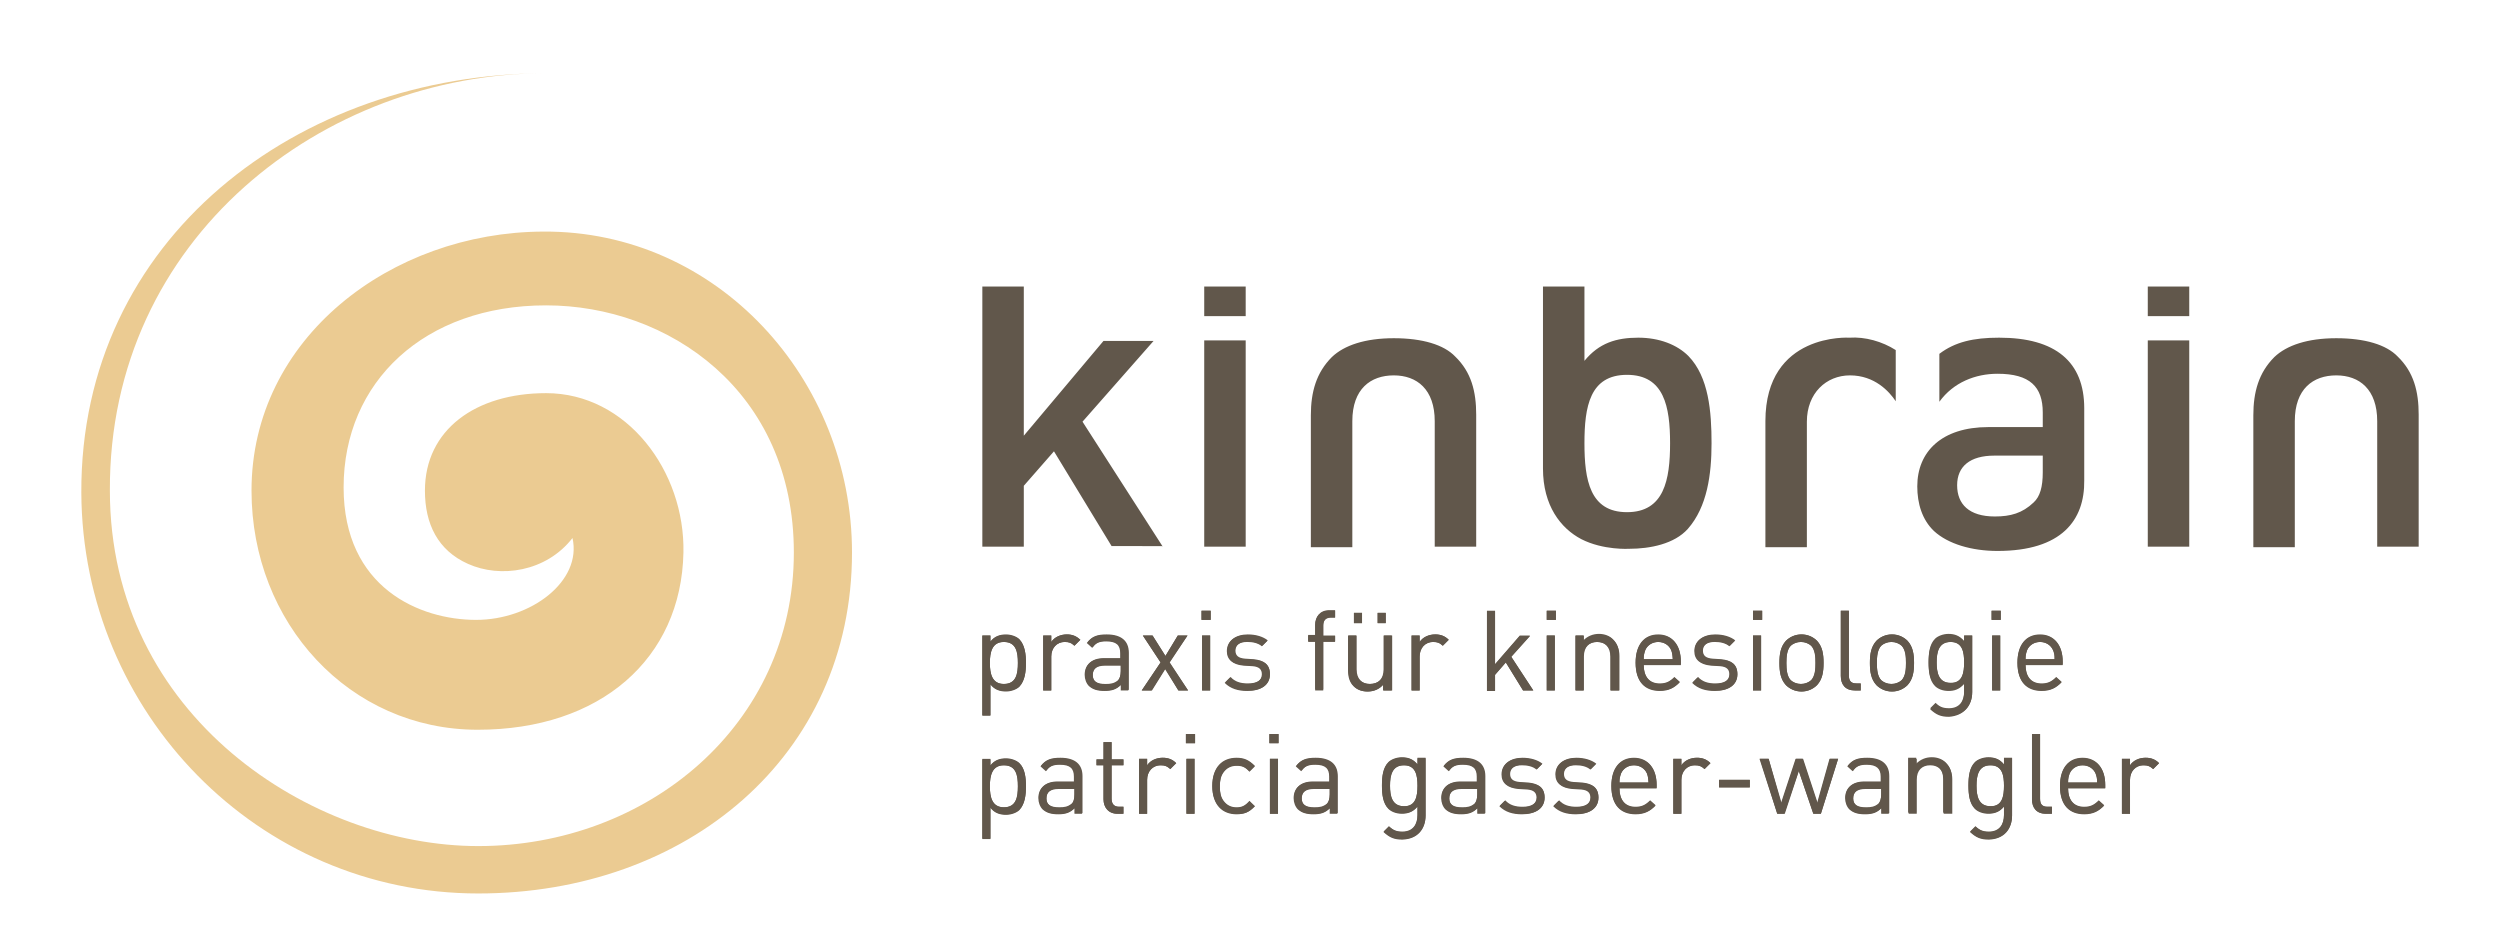 <?xml version="1.0" encoding="UTF-8"?> <svg xmlns="http://www.w3.org/2000/svg" xmlns:xlink="http://www.w3.org/1999/xlink" version="1.1" x="0px" y="0px" viewBox="0 0 464.2 176.2" style="enable-background:new 0 0 464.2 176.2;" xml:space="preserve"> <style type="text/css"> .st0{fill:#61574B;} .st1{fill-rule:evenodd;clip-rule:evenodd;fill:#61574B;} .st2{fill-rule:evenodd;clip-rule:evenodd;fill:#EBCB92;} </style> <g id="Hintergrund"> </g> <g id="Hilfslinien_anzeigen"> </g> <g id="Vordergrund"> <g> <path class="st0" d="M400.9,141.7l-1.1,1.1c-0.6-0.6-1-0.7-1.8-0.7c-1.5,0-2.5,1.2-2.5,2.7v6.3h-1.5v-10.2h1.5v1.2 c0.6-0.9,1.7-1.4,2.9-1.4C399.4,140.7,400.2,141,400.9,141.7z M389.4,145.3c0-0.8-0.1-1.1-0.3-1.7c-0.4-0.9-1.3-1.5-2.4-1.5 c-1.1,0-2,0.6-2.4,1.5c-0.2,0.6-0.3,0.9-0.3,1.7H389.4z M390.9,146.4H384c0,2.2,1.1,3.5,3,3.5c1.2,0,1.9-0.4,2.7-1.2l1,0.9 c-1,1-2,1.6-3.7,1.6c-2.7,0-4.5-1.6-4.5-5.2c0-3.3,1.6-5.2,4.2-5.2c2.6,0,4.2,1.9,4.2,5V146.4z M381,151.1h-1.1 c-1.8,0-2.6-1.2-2.6-2.7v-12.1h1.5v12c0,1,0.3,1.5,1.4,1.5h0.8V151.1z M372.1,145.9c0-1.9-0.3-3.8-2.5-3.8c-2.2,0-2.6,1.9-2.6,3.8 c0,1.9,0.3,3.8,2.6,3.8C371.8,149.8,372.1,147.8,372.1,145.9z M373.6,151.4c0,2.5-1.6,4.4-4.3,4.4c-1.5,0-2.4-0.4-3.5-1.4l1-1 c0.7,0.7,1.3,1,2.5,1c2,0,2.8-1.4,2.8-3.1v-1.6c-0.8,1.1-1.8,1.3-2.9,1.3c-1,0-1.9-0.4-2.5-0.9c-1-1-1.2-2.6-1.2-4.3 c0-1.7,0.2-3.3,1.2-4.3c0.5-0.5,1.5-0.9,2.5-0.9c1.1,0,2,0.3,2.9,1.3v-1.2h1.5V151.4z M362.4,151.1h-1.5v-6.3c0-1.8-1-2.7-2.5-2.7 c-1.5,0-2.5,0.9-2.5,2.7v6.3h-1.5v-10.2h1.5v1.1c0.7-0.8,1.7-1.2,2.9-1.2c1.1,0,2,0.3,2.6,1c0.7,0.7,1.1,1.7,1.1,2.9V151.1z M349.3,147.5v-1.1h-2.9c-1.5,0-2.3,0.6-2.3,1.8c0,1.2,0.7,1.7,2.4,1.7c0.9,0,1.6-0.1,2.3-0.7 C349.1,148.9,349.3,148.3,349.3,147.5z M350.8,151.1h-1.5v-1c-0.8,0.8-1.6,1.1-3,1.1c-1.4,0-2.2-0.3-2.9-0.9 c-0.5-0.5-0.8-1.3-0.8-2.1c0-1.8,1.2-3,3.5-3h3.1v-1c0-1.5-0.8-2.2-2.6-2.2c-1.3,0-2,0.3-2.6,1.2l-1-0.9c0.9-1.2,2-1.5,3.6-1.5 c2.7,0,4.1,1.2,4.1,3.4V151.1z M341.3,140.9l-3.2,10.2h-1.4l-2.7-8l-2.7,8H330l-3.2-10.2h1.6l2.4,8.2l2.7-8.2h1.3l2.7,8.2l2.3-8.2 H341.3z M324.9,146.2h-5.7v-1.4h5.7V146.2z M317.6,141.7l-1.1,1.1c-0.6-0.6-1-0.7-1.8-0.7c-1.5,0-2.5,1.2-2.5,2.7v6.3h-1.5v-10.2 h1.5v1.2c0.6-0.9,1.7-1.4,2.9-1.4C316.1,140.7,316.9,141,317.6,141.7z M306.1,145.3c0-0.8-0.1-1.1-0.3-1.7 c-0.4-0.9-1.3-1.5-2.4-1.5c-1.1,0-2,0.6-2.4,1.5c-0.2,0.6-0.3,0.9-0.3,1.7H306.1z M307.6,146.4h-6.9c0,2.2,1.1,3.5,3,3.5 c1.2,0,1.9-0.4,2.7-1.2l1,0.9c-1,1-2,1.6-3.7,1.6c-2.7,0-4.5-1.6-4.5-5.2c0-3.3,1.6-5.2,4.2-5.2c2.6,0,4.2,1.9,4.2,5V146.4z M296.8,148.1c0,2-1.7,3.1-4.2,3.1c-1.7,0-3.1-0.4-4.2-1.5l1-1c0.8,0.9,1.9,1.2,3.2,1.2c1.7,0,2.7-0.6,2.7-1.8 c0-0.9-0.5-1.4-1.7-1.5l-1.7-0.1c-2-0.2-3.1-1.1-3.1-2.7c0-1.9,1.6-3,3.8-3c1.5,0,2.8,0.4,3.7,1.1l-1,1c-0.7-0.6-1.7-0.8-2.7-0.8 c-1.5,0-2.3,0.6-2.3,1.7c0,0.9,0.5,1.4,1.8,1.5l1.6,0.1C295.6,145.5,296.8,146.2,296.8,148.1z M286.8,148.1c0,2-1.7,3.1-4.2,3.1 c-1.7,0-3.1-0.4-4.2-1.5l1-1c0.8,0.9,1.9,1.2,3.2,1.2c1.7,0,2.7-0.6,2.7-1.8c0-0.9-0.5-1.4-1.7-1.5l-1.7-0.1 c-2-0.2-3.1-1.1-3.1-2.7c0-1.9,1.6-3,3.8-3c1.5,0,2.8,0.4,3.7,1.1l-1,1c-0.7-0.6-1.7-0.8-2.7-0.8c-1.5,0-2.3,0.6-2.3,1.7 c0,0.9,0.5,1.4,1.8,1.5l1.6,0.1C285.6,145.5,286.8,146.2,286.8,148.1z M274.3,147.5v-1.1h-2.9c-1.5,0-2.3,0.6-2.3,1.8 c0,1.2,0.7,1.7,2.4,1.7c0.9,0,1.6-0.1,2.3-0.7C274.1,148.9,274.3,148.3,274.3,147.5z M275.8,151.1h-1.5v-1c-0.8,0.8-1.6,1.1-3,1.1 c-1.4,0-2.2-0.3-2.9-0.9c-0.5-0.5-0.8-1.3-0.8-2.1c0-1.8,1.2-3,3.5-3h3.1v-1c0-1.5-0.7-2.2-2.6-2.2c-1.3,0-2,0.3-2.6,1.2l-1-0.9 c0.9-1.2,2-1.5,3.6-1.5c2.7,0,4.1,1.2,4.1,3.4V151.1z M263.2,145.9c0-1.9-0.3-3.8-2.5-3.8c-2.2,0-2.6,1.9-2.6,3.8 c0,1.9,0.3,3.8,2.6,3.8C262.9,149.8,263.2,147.8,263.2,145.9z M264.7,151.4c0,2.5-1.6,4.4-4.3,4.4c-1.5,0-2.4-0.4-3.5-1.4l1-1 c0.7,0.7,1.3,1,2.5,1c2,0,2.8-1.4,2.8-3.1v-1.6c-0.8,1.1-1.8,1.3-2.9,1.3c-1,0-1.9-0.4-2.5-0.9c-1-1-1.2-2.6-1.2-4.3 c0-1.7,0.2-3.3,1.2-4.3c0.5-0.5,1.5-0.9,2.5-0.9c1.1,0,2,0.3,2.9,1.3v-1.2h1.5V151.4z M246.9,147.5v-1.1H244 c-1.5,0-2.3,0.6-2.3,1.8c0,1.2,0.7,1.7,2.4,1.7c0.9,0,1.6-0.1,2.3-0.7C246.7,148.9,246.9,148.3,246.9,147.5z M248.4,151.1h-1.5v-1 c-0.8,0.8-1.6,1.1-3,1.1c-1.4,0-2.2-0.3-2.9-0.9c-0.5-0.5-0.8-1.3-0.8-2.1c0-1.8,1.2-3,3.5-3h3.1v-1c0-1.5-0.7-2.2-2.6-2.2 c-1.3,0-2,0.3-2.6,1.2l-1-0.9c0.9-1.2,2-1.5,3.6-1.5c2.7,0,4.1,1.2,4.1,3.4V151.1z M237.3,151.1h-1.5v-10.2h1.5V151.1z M237.4,138 h-1.7v-1.7h1.7V138z M233,149.7c-1.1,1.1-2,1.5-3.4,1.5c-2.6,0-4.5-1.7-4.5-5.2c0-3.5,2-5.2,4.5-5.2c1.4,0,2.3,0.4,3.4,1.5l-1,1 c-0.8-0.9-1.4-1.1-2.4-1.1c-1,0-1.8,0.4-2.4,1.2c-0.5,0.7-0.7,1.5-0.7,2.7c0,1.3,0.2,2.1,0.7,2.7c0.5,0.8,1.4,1.2,2.4,1.2 c1,0,1.6-0.3,2.4-1.2L233,149.7z M221.8,151.1h-1.5v-10.2h1.5V151.1z M221.9,138h-1.7v-1.7h1.7V138z M218.4,141.7l-1.1,1.1 c-0.6-0.6-1-0.7-1.8-0.7c-1.5,0-2.5,1.2-2.5,2.7v6.3h-1.5v-10.2h1.5v1.2c0.6-0.9,1.7-1.4,2.9-1.4 C216.9,140.7,217.7,141,218.4,141.7z M208.6,151.1h-1.1c-1.7,0-2.6-1.2-2.6-2.7v-6.3h-1.3v-1.1h1.3v-3.2h1.5v3.2h2.2v1.1h-2.2v6.2 c0,0.9,0.4,1.5,1.4,1.5h0.8V151.1z M199.5,147.5v-1.1h-2.9c-1.5,0-2.3,0.6-2.3,1.8c0,1.2,0.7,1.7,2.4,1.7c0.9,0,1.6-0.1,2.3-0.7 C199.4,148.9,199.5,148.3,199.5,147.5z M201,151.1h-1.5v-1c-0.8,0.8-1.6,1.1-3,1.1c-1.4,0-2.2-0.3-2.9-0.9 c-0.5-0.5-0.8-1.3-0.8-2.1c0-1.8,1.2-3,3.5-3h3.1v-1c0-1.5-0.7-2.2-2.6-2.2c-1.3,0-2,0.3-2.6,1.2l-1-0.9c0.9-1.2,2-1.5,3.6-1.5 c2.7,0,4.1,1.2,4.1,3.4V151.1z M190.5,146c0,1.6-0.2,3.3-1.2,4.4c-0.5,0.5-1.5,0.9-2.5,0.9c-1.1,0-2.1-0.3-2.9-1.3v5.8h-1.5v-14.8 h1.5v1.2c0.8-1.1,1.8-1.3,2.9-1.3c1,0,2,0.4,2.5,0.9C190.3,142.7,190.5,144.4,190.5,146z M189,146c0-2-0.3-3.9-2.6-3.9 c-2.2,0-2.6,1.9-2.6,3.9c0,2,0.4,3.9,2.6,3.9C188.7,149.9,189,148,189,146z M189,123.1c0-2-0.3-3.9-2.6-3.9 c-2.2,0-2.6,1.9-2.6,3.9c0,2,0.4,3.9,2.6,3.9C188.7,127,189,125.1,189,123.1z M190.5,123.1c0,1.6-0.2,3.3-1.2,4.4 c-0.5,0.5-1.5,0.9-2.5,0.9c-1.1,0-2.1-0.3-2.9-1.3v5.8h-1.5V118h1.5v1.2c0.8-1.1,1.8-1.3,2.9-1.3c1,0,2,0.4,2.5,0.9 C190.3,119.8,190.5,121.5,190.5,123.1z M200.6,118.8l-1.1,1.1c-0.6-0.6-1-0.7-1.8-0.7c-1.5,0-2.5,1.2-2.5,2.7v6.3h-1.5V118h1.5 v1.2c0.6-0.9,1.7-1.4,2.9-1.4C199.1,117.8,199.8,118.1,200.6,118.8z M209.6,128.2h-1.5v-1c-0.8,0.8-1.6,1.1-3,1.1 c-1.4,0-2.2-0.3-2.9-0.9c-0.5-0.5-0.8-1.3-0.8-2.1c0-1.8,1.2-3,3.5-3h3.1v-1c0-1.5-0.7-2.2-2.6-2.2c-1.3,0-2,0.3-2.6,1.2l-1-0.9 c0.9-1.2,2-1.5,3.6-1.5c2.7,0,4.1,1.2,4.1,3.4V128.2z M208.1,124.6v-1.1h-2.9c-1.5,0-2.3,0.6-2.3,1.8c0,1.2,0.7,1.7,2.4,1.7 c0.9,0,1.6-0.1,2.3-0.7C207.9,126,208.1,125.4,208.1,124.6z M220.6,128.2h-1.8l-2.5-4l-2.5,4H212l3.5-5.2l-3.3-5h1.8l2.4,3.8 l2.3-3.8h1.8l-3.3,5L220.6,128.2z M224.8,115.1h-1.7v-1.7h1.7V115.1z M224.7,128.2h-1.5V118h1.5V128.2z M235.8,125.2 c0,2-1.7,3.1-4.2,3.1c-1.7,0-3.1-0.4-4.2-1.5l1-1c0.8,0.9,1.9,1.2,3.2,1.2c1.7,0,2.7-0.6,2.7-1.8c0-0.9-0.5-1.4-1.7-1.5l-1.7-0.1 c-2-0.2-3.1-1.1-3.1-2.7c0-1.9,1.6-3,3.8-3c1.5,0,2.8,0.4,3.7,1.1l-1,1c-0.7-0.6-1.7-0.8-2.7-0.8c-1.5,0-2.3,0.6-2.3,1.7 c0,0.9,0.5,1.4,1.8,1.5l1.6,0.1C234.6,122.6,235.8,123.3,235.8,125.2z M247.9,119.2h-2.2v9h-1.5v-9h-1.3V118h1.3v-1.9 c0-1.5,0.9-2.7,2.6-2.7h1.1v1.3h-0.8c-1,0-1.4,0.6-1.4,1.5v1.9h2.2V119.2z M257.3,115.7h-1.5v-1.9h1.5V115.7z M252.9,115.7h-1.5 v-1.9h1.5V115.7z M258.4,128.2h-1.5v-1.1c-0.7,0.8-1.7,1.3-2.9,1.3c-1.1,0-2-0.3-2.6-1c-0.7-0.7-1-1.7-1-2.9V118h1.5v6.3 c0,1.8,1,2.7,2.5,2.7c1.5,0,2.6-0.9,2.6-2.7V118h1.5V128.2z M269,118.8l-1.1,1.1c-0.6-0.6-1-0.7-1.8-0.7c-1.5,0-2.5,1.2-2.5,2.7 v6.3h-1.5V118h1.5v1.2c0.6-0.9,1.7-1.4,2.9-1.4C267.5,117.8,268.3,118.1,269,118.8z M284.7,128.2h-1.9l-3.2-5.2l-2,2.3v3h-1.5 v-14.8h1.5v9.9l4.6-5.3h1.9l-3.5,3.9L284.7,128.2z M288.9,115.1h-1.7v-1.7h1.7V115.1z M288.7,128.2h-1.5V118h1.5V128.2z M300.6,128.2h-1.5v-6.3c0-1.8-1-2.7-2.5-2.7c-1.5,0-2.5,0.9-2.5,2.7v6.3h-1.5V118h1.5v1.1c0.7-0.8,1.7-1.2,2.9-1.2 c1.1,0,2,0.3,2.6,1c0.7,0.7,1.1,1.7,1.1,2.9V128.2z M312.1,123.5h-6.9c0,2.2,1.1,3.5,3,3.5c1.2,0,1.9-0.4,2.7-1.2l1,0.9 c-1,1-2,1.6-3.7,1.6c-2.7,0-4.5-1.6-4.5-5.2c0-3.3,1.6-5.2,4.2-5.2c2.6,0,4.2,1.9,4.2,5V123.5z M310.6,122.4 c0-0.8-0.1-1.1-0.3-1.7c-0.4-0.9-1.3-1.5-2.4-1.5c-1.1,0-2,0.6-2.4,1.5c-0.2,0.6-0.3,0.9-0.3,1.7H310.6z M322.6,125.2 c0,2-1.7,3.1-4.2,3.1c-1.7,0-3.1-0.4-4.2-1.5l1-1c0.8,0.9,1.9,1.2,3.2,1.2c1.7,0,2.7-0.6,2.7-1.8c0-0.9-0.5-1.4-1.7-1.5l-1.7-0.1 c-2-0.2-3.1-1.1-3.1-2.7c0-1.9,1.6-3,3.8-3c1.5,0,2.8,0.4,3.7,1.1l-1,1c-0.7-0.6-1.7-0.8-2.7-0.8c-1.5,0-2.3,0.6-2.3,1.7 c0,0.9,0.5,1.4,1.8,1.5l1.6,0.1C321.4,122.6,322.6,123.3,322.6,125.2z M327.2,115.1h-1.7v-1.7h1.7V115.1z M327,128.2h-1.5V118h1.5 V128.2z M338.6,123.1c0,1.6-0.2,3-1.2,4.1c-0.7,0.7-1.7,1.2-2.9,1.2c-1.2,0-2.2-0.5-2.9-1.2c-1-1.1-1.2-2.5-1.2-4.1 c0-1.6,0.2-3,1.2-4.1c0.7-0.7,1.7-1.2,2.9-1.2c1.2,0,2.2,0.5,2.9,1.2C338.4,120.1,338.6,121.5,338.6,123.1z M337.1,123.1 c0-1.1-0.1-2.4-0.8-3.2c-0.5-0.5-1.1-0.7-1.9-0.7c-0.7,0-1.4,0.3-1.9,0.7c-0.7,0.7-0.8,2-0.8,3.2s0.1,2.4,0.8,3.2 c0.5,0.5,1.1,0.7,1.9,0.7c0.7,0,1.4-0.3,1.9-0.7C337.1,125.5,337.1,124.2,337.1,123.1z M345.5,128.2h-1.1c-1.8,0-2.6-1.2-2.6-2.7 v-12.1h1.5v12c0,1,0.3,1.5,1.4,1.5h0.8V128.2z M355.4,123.1c0,1.6-0.2,3-1.2,4.1c-0.7,0.7-1.7,1.2-2.9,1.2c-1.2,0-2.2-0.5-2.9-1.2 c-1-1.1-1.2-2.5-1.2-4.1c0-1.6,0.2-3,1.2-4.1c0.7-0.7,1.7-1.2,2.9-1.2c1.2,0,2.2,0.5,2.9,1.2C355.2,120.1,355.4,121.5,355.4,123.1 z M353.9,123.1c0-1.1-0.1-2.4-0.8-3.2c-0.5-0.5-1.1-0.7-1.9-0.7c-0.7,0-1.4,0.3-1.9,0.7c-0.7,0.7-0.8,2-0.8,3.2s0.1,2.4,0.8,3.2 c0.5,0.5,1.1,0.7,1.9,0.7c0.7,0,1.4-0.3,1.9-0.7C353.9,125.5,353.9,124.2,353.9,123.1z M366.2,128.5c0,2.5-1.6,4.4-4.3,4.4 c-1.5,0-2.4-0.4-3.5-1.4l1-1c0.7,0.7,1.3,1,2.5,1c2,0,2.8-1.4,2.8-3.1v-1.6c-0.8,1.1-1.8,1.3-2.9,1.3c-1,0-1.9-0.4-2.5-0.9 c-1-1-1.2-2.6-1.2-4.3c0-1.7,0.2-3.3,1.2-4.3c0.5-0.5,1.5-0.9,2.5-0.9c1.1,0,2,0.3,2.9,1.3V118h1.5V128.5z M364.7,123 c0-1.9-0.3-3.8-2.5-3.8c-2.2,0-2.6,1.9-2.6,3.8c0,1.9,0.3,3.8,2.6,3.8C364.4,126.9,364.7,124.9,364.7,123z M371.5,115.1h-1.7v-1.7 h1.7V115.1z M371.4,128.2h-1.5V118h1.5V128.2z M383,123.5h-6.9c0,2.2,1.1,3.5,3,3.5c1.2,0,1.9-0.4,2.7-1.2l1,0.9 c-1,1-2,1.6-3.7,1.6c-2.7,0-4.5-1.6-4.5-5.2c0-3.3,1.6-5.2,4.2-5.2c2.6,0,4.2,1.9,4.2,5V123.5z M381.5,122.4 c0-0.8-0.1-1.1-0.3-1.7c-0.4-0.9-1.3-1.5-2.4-1.5c-1.1,0-2,0.6-2.4,1.5c-0.2,0.6-0.3,0.9-0.3,1.7H381.5z"></path> <g> <g> <path class="st1" d="M190.5,146c0-1.6-0.2-3.3-1.2-4.3c-0.5-0.5-1.5-0.9-2.5-0.9c-1.1,0-2.1,0.3-2.9,1.3v-1.2h-1.5v14.8h1.5 v-5.8c0.8,1.1,1.8,1.3,2.9,1.3c1,0,2-0.4,2.5-0.9C190.3,149.3,190.5,147.6,190.5,146z M189,146c0,2-0.3,3.9-2.6,3.9 c-2.2,0-2.6-1.9-2.6-3.9c0-2,0.4-3.9,2.6-3.9C188.7,142.1,189,144,189,146z"></path> </g> <g> <path class="st1" d="M201,151.1v-7c0-2.2-1.4-3.4-4.1-3.4c-1.7,0-2.7,0.3-3.6,1.5l1,0.9c0.6-0.9,1.3-1.2,2.6-1.2 c1.9,0,2.6,0.7,2.6,2.2v1h-3.1c-2.3,0-3.5,1.2-3.5,3c0,0.8,0.3,1.6,0.8,2.1c0.6,0.7,1.5,0.9,2.9,0.9c1.4,0,2.1-0.3,3-1.1v1H201z M199.5,147.5c0,0.9-0.2,1.4-0.5,1.8c-0.6,0.6-1.4,0.7-2.3,0.7c-1.6,0-2.4-0.6-2.4-1.7c0-1.2,0.7-1.8,2.3-1.8h2.9V147.5z"></path> </g> <g> <path class="st1" d="M208.6,151.1v-1.3h-0.8c-1,0-1.4-0.6-1.4-1.5v-6.2h2.2v-1.1h-2.2v-3.2h-1.5v3.2h-1.3v1.1h1.3v6.3 c0,1.5,0.9,2.7,2.6,2.7H208.6z"></path> </g> <g> <path class="st1" d="M218.4,141.7c-0.7-0.7-1.5-1-2.5-1c-1.2,0-2.3,0.5-2.9,1.4v-1.2h-1.5v10.2h1.5v-6.3c0-1.6,1-2.7,2.5-2.7 c0.8,0,1.2,0.2,1.8,0.7L218.4,141.7z"></path> </g> <g> <path class="st1" d="M221.9,138v-1.7h-1.7v1.7H221.9z M221.8,151.1v-10.2h-1.5v10.2H221.8z"></path> </g> <g> <path class="st1" d="M233,149.7l-1-1c-0.8,0.9-1.4,1.2-2.4,1.2c-1,0-1.8-0.4-2.4-1.2c-0.5-0.7-0.7-1.5-0.7-2.7 c0-1.3,0.2-2.1,0.7-2.7c0.5-0.8,1.4-1.2,2.4-1.2c1,0,1.6,0.3,2.4,1.1l1-1c-1.1-1.1-2-1.5-3.4-1.5c-2.6,0-4.5,1.7-4.5,5.2 c0,3.5,2,5.2,4.5,5.2C231,151.2,231.9,150.9,233,149.7z"></path> </g> <g> <path class="st1" d="M237.4,138v-1.7h-1.7v1.7H237.4z M237.3,151.1v-10.2h-1.5v10.2H237.3z"></path> </g> <g> <path class="st1" d="M248.4,151.1v-7c0-2.2-1.4-3.4-4.1-3.4c-1.7,0-2.7,0.3-3.6,1.5l1,0.9c0.6-0.9,1.3-1.2,2.6-1.2 c1.9,0,2.6,0.7,2.6,2.2v1h-3.1c-2.3,0-3.5,1.2-3.5,3c0,0.8,0.3,1.6,0.8,2.1c0.6,0.7,1.5,0.9,2.9,0.9c1.4,0,2.1-0.3,3-1.1v1 H248.4z M246.9,147.5c0,0.9-0.2,1.4-0.5,1.8c-0.6,0.6-1.4,0.7-2.3,0.7c-1.6,0-2.4-0.6-2.4-1.7c0-1.2,0.7-1.8,2.3-1.8h2.9V147.5z "></path> </g> <g> <path class="st1" d="M264.7,151.4v-10.6h-1.5v1.2c-0.8-1.1-1.7-1.3-2.9-1.3c-1,0-2,0.4-2.5,0.9c-1,1-1.2,2.6-1.2,4.3 c0,1.7,0.2,3.3,1.2,4.3c0.5,0.5,1.4,0.9,2.5,0.9c1.1,0,2-0.3,2.9-1.3v1.6c0,1.7-0.8,3.1-2.8,3.1c-1.2,0-1.7-0.4-2.5-1l-1,1 c1.1,1,1.9,1.4,3.5,1.4C263.2,155.8,264.7,154,264.7,151.4z M263.2,145.9c0,1.9-0.3,3.8-2.5,3.8c-2.2,0-2.6-1.9-2.6-3.8 c0-1.9,0.3-3.8,2.6-3.8C262.9,142.1,263.2,144,263.2,145.9z"></path> </g> <g> <path class="st1" d="M275.8,151.1v-7c0-2.2-1.4-3.4-4.1-3.4c-1.7,0-2.7,0.3-3.6,1.5l1,0.9c0.6-0.9,1.3-1.2,2.6-1.2 c1.9,0,2.6,0.7,2.6,2.2v1h-3.1c-2.3,0-3.5,1.2-3.5,3c0,0.8,0.3,1.6,0.8,2.1c0.6,0.7,1.5,0.9,2.9,0.9c1.4,0,2.1-0.3,3-1.1v1 H275.8z M274.3,147.5c0,0.9-0.2,1.4-0.5,1.8c-0.6,0.6-1.4,0.7-2.3,0.7c-1.6,0-2.4-0.6-2.4-1.7c0-1.2,0.7-1.8,2.3-1.8h2.9V147.5z "></path> </g> <g> <path class="st1" d="M286.8,148.1c0-1.9-1.2-2.6-3-2.8l-1.6-0.1c-1.3-0.1-1.8-0.6-1.8-1.5c0-1,0.8-1.7,2.3-1.7 c1.1,0,2,0.2,2.7,0.8l1-1c-0.9-0.7-2.2-1.1-3.7-1.1c-2.2,0-3.8,1.1-3.8,3c0,1.7,1.1,2.6,3.1,2.7l1.7,0.1 c1.2,0.1,1.7,0.6,1.7,1.5c0,1.2-1,1.8-2.7,1.8c-1.3,0-2.4-0.3-3.2-1.2l-1,1c1.1,1.1,2.5,1.5,4.2,1.5 C285.1,151.2,286.8,150.1,286.8,148.1z"></path> </g> <g> <path class="st1" d="M296.8,148.1c0-1.9-1.2-2.6-3-2.8l-1.6-0.1c-1.3-0.1-1.8-0.6-1.8-1.5c0-1,0.8-1.7,2.3-1.7 c1.1,0,2,0.2,2.7,0.8l1-1c-0.9-0.7-2.2-1.1-3.7-1.1c-2.2,0-3.8,1.1-3.8,3c0,1.7,1.1,2.6,3.1,2.7l1.7,0.1 c1.2,0.1,1.7,0.6,1.7,1.5c0,1.2-1,1.8-2.7,1.8c-1.3,0-2.4-0.3-3.2-1.2l-1,1c1.1,1.1,2.5,1.5,4.2,1.5 C295.1,151.2,296.8,150.1,296.8,148.1z"></path> </g> <g> <path class="st1" d="M307.6,146.4v-0.7c0-3-1.6-5-4.2-5c-2.6,0-4.2,1.9-4.2,5.2c0,3.6,1.8,5.2,4.5,5.2c1.7,0,2.7-0.5,3.7-1.6 l-1-0.9c-0.8,0.8-1.5,1.2-2.7,1.2c-2,0-3-1.3-3-3.5H307.6z M306.1,145.3h-5.4c0-0.8,0.1-1.1,0.3-1.7c0.4-0.9,1.3-1.5,2.4-1.5 c1.1,0,2,0.6,2.4,1.5C306,144.1,306,144.4,306.1,145.3z"></path> </g> <g> <path class="st1" d="M317.6,141.7c-0.7-0.7-1.5-1-2.5-1c-1.2,0-2.3,0.5-2.9,1.4v-1.2h-1.5v10.2h1.5v-6.3c0-1.6,1-2.7,2.5-2.7 c0.8,0,1.2,0.2,1.8,0.7L317.6,141.7z"></path> </g> <g> <rect x="319.2" y="144.8" class="st1" width="5.7" height="1.4"></rect> </g> <g> <polygon class="st1" points="341.3,140.9 339.7,140.9 337.4,149.1 334.7,140.9 333.4,140.9 330.7,149.1 328.4,140.9 326.7,140.9 330,151.1 331.4,151.1 334,143.2 336.7,151.1 338.1,151.1 "></polygon> </g> <g> <path class="st1" d="M350.8,151.1v-7c0-2.2-1.4-3.4-4.1-3.4c-1.7,0-2.7,0.3-3.6,1.5l1,0.9c0.6-0.9,1.3-1.2,2.6-1.2 c1.9,0,2.6,0.7,2.6,2.2v1h-3.1c-2.3,0-3.5,1.2-3.5,3c0,0.8,0.3,1.6,0.8,2.1c0.6,0.7,1.5,0.9,2.9,0.9c1.4,0,2.1-0.3,3-1.1v1 H350.8z M349.3,147.5c0,0.9-0.2,1.4-0.5,1.8c-0.6,0.6-1.4,0.7-2.3,0.7c-1.6,0-2.4-0.6-2.4-1.7c0-1.2,0.7-1.8,2.3-1.8h2.9V147.5z "></path> </g> <g> <path class="st1" d="M362.4,151.1v-6.6c0-1.2-0.3-2.1-1.1-2.9c-0.6-0.6-1.5-1-2.6-1c-1.1,0-2.1,0.4-2.9,1.2v-1.1h-1.5v10.2h1.5 v-6.3c0-1.8,1-2.7,2.5-2.7c1.5,0,2.5,0.9,2.5,2.7v6.3H362.4z"></path> </g> <g> <path class="st1" d="M373.6,151.4v-10.6h-1.5v1.2c-0.8-1.1-1.7-1.3-2.9-1.3c-1,0-2,0.4-2.5,0.9c-1,1-1.2,2.6-1.2,4.3 c0,1.7,0.2,3.3,1.2,4.3c0.5,0.5,1.4,0.9,2.5,0.9c1.1,0,2-0.3,2.9-1.3v1.6c0,1.7-0.8,3.1-2.8,3.1c-1.2,0-1.7-0.4-2.5-1l-1,1 c1.1,1,1.9,1.4,3.5,1.4C372.1,155.8,373.6,154,373.6,151.4z M372.1,145.9c0,1.9-0.3,3.8-2.5,3.8c-2.2,0-2.6-1.9-2.6-3.8 c0-1.9,0.3-3.8,2.6-3.8C371.8,142.1,372.1,144,372.1,145.9z"></path> </g> <g> <path class="st1" d="M381,151.1v-1.3h-0.8c-1,0-1.4-0.5-1.4-1.5v-12h-1.5v12.1c0,1.6,0.8,2.7,2.6,2.7H381z"></path> </g> <g> <path class="st1" d="M390.9,146.4v-0.7c0-3-1.6-5-4.2-5c-2.6,0-4.2,1.9-4.2,5.2c0,3.6,1.8,5.2,4.5,5.2c1.7,0,2.7-0.5,3.7-1.6 l-1-0.9c-0.8,0.8-1.5,1.2-2.7,1.2c-2,0-3-1.3-3-3.5H390.9z M389.4,145.3H384c0-0.8,0.1-1.1,0.3-1.7c0.4-0.9,1.3-1.5,2.4-1.5 c1.1,0,2,0.6,2.4,1.5C389.3,144.1,389.4,144.4,389.4,145.3z"></path> </g> <g> <path class="st1" d="M400.9,141.7c-0.7-0.7-1.5-1-2.5-1c-1.2,0-2.3,0.5-2.9,1.4v-1.2h-1.5v10.2h1.5v-6.3c0-1.6,1-2.7,2.5-2.7 c0.8,0,1.2,0.2,1.8,0.7L400.9,141.7z"></path> </g> </g> <g> <g> <path class="st1" d="M190.5,123.1c0-1.6-0.2-3.3-1.2-4.4c-0.5-0.5-1.5-0.9-2.5-0.9c-1.1,0-2.1,0.3-2.9,1.3V118h-1.5v14.8h1.5 V127c0.8,1.1,1.8,1.3,2.9,1.3c1,0,2-0.4,2.5-0.9C190.3,126.4,190.5,124.7,190.5,123.1z M189,123.1c0,2-0.3,3.9-2.6,3.9 c-2.2,0-2.6-1.9-2.6-3.9c0-2,0.4-3.9,2.6-3.9C188.7,119.2,189,121.1,189,123.1z"></path> </g> <g> <path class="st1" d="M200.6,118.8c-0.7-0.7-1.5-1-2.5-1c-1.2,0-2.3,0.5-2.9,1.4V118h-1.5v10.2h1.5v-6.3c0-1.6,1-2.7,2.5-2.7 c0.8,0,1.2,0.2,1.8,0.7L200.6,118.8z"></path> </g> <g> <path class="st1" d="M209.6,128.2v-7c0-2.2-1.4-3.4-4.1-3.4c-1.7,0-2.7,0.3-3.6,1.5l1,0.9c0.6-0.9,1.3-1.2,2.6-1.2 c1.9,0,2.6,0.7,2.6,2.2v1H205c-2.3,0-3.5,1.2-3.5,3c0,0.8,0.3,1.6,0.8,2.1c0.6,0.7,1.5,0.9,2.9,0.9c1.4,0,2.1-0.3,3-1.1v1H209.6 z M208.1,124.6c0,0.9-0.2,1.4-0.5,1.8c-0.6,0.6-1.4,0.7-2.3,0.7c-1.6,0-2.4-0.6-2.4-1.7c0-1.2,0.7-1.8,2.3-1.8h2.9V124.6z"></path> </g> <g> <polygon class="st1" points="220.6,128.2 217.1,123 220.5,118 218.7,118 216.4,121.8 214,118 212.2,118 215.5,123 212,128.2 213.9,128.2 216.4,124.2 218.8,128.2 "></polygon> </g> <g> <path class="st1" d="M224.8,115.1v-1.7h-1.7v1.7H224.8z M224.7,128.2V118h-1.5v10.2H224.7z"></path> </g> <g> <path class="st1" d="M235.8,125.2c0-1.9-1.2-2.6-3-2.8l-1.6-0.1c-1.3-0.1-1.8-0.6-1.8-1.5c0-1,0.8-1.7,2.3-1.7 c1.1,0,2,0.3,2.7,0.8l1-1c-0.9-0.7-2.2-1.1-3.7-1.1c-2.2,0-3.8,1.1-3.8,3c0,1.7,1.1,2.6,3.1,2.7l1.7,0.1 c1.2,0.1,1.7,0.6,1.7,1.5c0,1.2-1,1.8-2.7,1.8c-1.3,0-2.4-0.3-3.2-1.2l-1,1c1.1,1.1,2.5,1.5,4.2,1.5 C234.1,128.3,235.8,127.2,235.8,125.2z"></path> </g> <g> <path class="st1" d="M247.9,119.2V118h-2.2v-1.9c0-0.9,0.4-1.5,1.4-1.5h0.8v-1.3h-1.1c-1.7,0-2.6,1.2-2.6,2.7v1.9h-1.3v1.1h1.3 v9h1.5v-9H247.9z"></path> </g> <g> <path class="st1" d="M257.3,115.7v-1.9h-1.5v1.9H257.3z M252.9,115.7v-1.9h-1.5v1.9H252.9z M258.4,128.2V118h-1.5v6.3 c0,1.8-1,2.7-2.6,2.7c-1.5,0-2.5-0.9-2.5-2.7V118h-1.5v6.5c0,1.2,0.3,2.2,1,2.9c0.6,0.6,1.5,1,2.6,1c1.1,0,2.2-0.4,2.9-1.3v1.1 H258.4z"></path> </g> <g> <path class="st1" d="M269,118.8c-0.7-0.7-1.5-1-2.5-1c-1.2,0-2.3,0.5-2.9,1.4V118h-1.5v10.2h1.5v-6.3c0-1.6,1-2.7,2.5-2.7 c0.8,0,1.2,0.2,1.8,0.7L269,118.8z"></path> </g> <g> <polygon class="st1" points="284.7,128.2 280.6,121.9 284.1,118 282.2,118 277.6,123.3 277.6,113.4 276.1,113.4 276.1,128.2 277.6,128.2 277.6,125.3 279.6,123 282.8,128.2 "></polygon> </g> <g> <path class="st1" d="M288.9,115.1v-1.7h-1.7v1.7H288.9z M288.7,128.2V118h-1.5v10.2H288.7z"></path> </g> <g> <path class="st1" d="M300.6,128.2v-6.6c0-1.2-0.3-2.1-1.1-2.9c-0.6-0.6-1.5-1-2.6-1c-1.1,0-2.1,0.4-2.9,1.2V118h-1.5v10.2h1.5 v-6.3c0-1.8,1-2.7,2.5-2.7c1.5,0,2.5,0.9,2.5,2.7v6.3H300.6z"></path> </g> <g> <path class="st1" d="M312.1,123.5v-0.7c0-3-1.6-5-4.2-5c-2.6,0-4.2,1.9-4.2,5.2c0,3.6,1.8,5.2,4.5,5.2c1.7,0,2.7-0.5,3.7-1.6 l-1-0.9c-0.8,0.8-1.5,1.2-2.7,1.2c-2,0-3-1.3-3-3.5H312.1z M310.6,122.4h-5.4c0-0.8,0.1-1.1,0.3-1.7c0.4-0.9,1.3-1.5,2.4-1.5 c1.1,0,2,0.6,2.4,1.5C310.5,121.2,310.5,121.5,310.6,122.4z"></path> </g> <g> <path class="st1" d="M322.6,125.2c0-1.9-1.2-2.6-3-2.8l-1.6-0.1c-1.3-0.1-1.8-0.6-1.8-1.5c0-1,0.8-1.7,2.3-1.7 c1.1,0,2,0.3,2.7,0.8l1-1c-0.9-0.7-2.2-1.1-3.7-1.1c-2.2,0-3.8,1.1-3.8,3c0,1.7,1.1,2.6,3.1,2.7l1.7,0.1 c1.2,0.1,1.7,0.6,1.7,1.5c0,1.2-1,1.8-2.7,1.8c-1.3,0-2.4-0.3-3.2-1.2l-1,1c1.1,1.1,2.5,1.5,4.2,1.5 C320.9,128.3,322.6,127.2,322.6,125.2z"></path> </g> <g> <path class="st1" d="M327.2,115.1v-1.7h-1.7v1.7H327.2z M327,128.2V118h-1.5v10.2H327z"></path> </g> <g> <path class="st1" d="M338.6,123.1c0-1.6-0.2-3-1.2-4.1c-0.7-0.7-1.7-1.2-2.9-1.2c-1.2,0-2.2,0.5-2.9,1.2c-1,1.1-1.2,2.5-1.2,4.1 c0,1.6,0.2,3,1.2,4.1c0.7,0.7,1.7,1.2,2.9,1.2c1.2,0,2.2-0.5,2.9-1.2C338.4,126.1,338.6,124.7,338.6,123.1z M337.1,123.1 c0,1.1-0.1,2.4-0.8,3.2c-0.5,0.5-1.1,0.7-1.9,0.7c-0.7,0-1.4-0.3-1.9-0.7c-0.7-0.7-0.8-2-0.8-3.2s0.1-2.4,0.8-3.2 c0.5-0.5,1.1-0.7,1.9-0.7c0.7,0,1.4,0.3,1.9,0.7C337.1,120.7,337.1,121.9,337.1,123.1z"></path> </g> <g> <path class="st1" d="M345.5,128.2v-1.3h-0.8c-1,0-1.4-0.5-1.4-1.5v-12h-1.5v12.1c0,1.6,0.8,2.7,2.6,2.7H345.5z"></path> </g> <g> <path class="st1" d="M355.4,123.1c0-1.6-0.2-3-1.2-4.1c-0.7-0.7-1.7-1.2-2.9-1.2c-1.2,0-2.2,0.5-2.9,1.2c-1,1.1-1.2,2.5-1.2,4.1 c0,1.6,0.2,3,1.2,4.1c0.7,0.7,1.7,1.2,2.9,1.2c1.2,0,2.2-0.5,2.9-1.2C355.2,126.1,355.4,124.7,355.4,123.1z M353.9,123.1 c0,1.1-0.1,2.4-0.8,3.2c-0.5,0.5-1.1,0.7-1.9,0.7c-0.7,0-1.4-0.3-1.9-0.7c-0.7-0.7-0.8-2-0.8-3.2s0.1-2.4,0.8-3.2 c0.5-0.5,1.1-0.7,1.9-0.7c0.7,0,1.4,0.3,1.9,0.7C353.9,120.7,353.9,121.9,353.9,123.1z"></path> </g> <g> <path class="st1" d="M366.2,128.5V118h-1.5v1.2c-0.8-1.1-1.7-1.3-2.9-1.3c-1,0-2,0.4-2.5,0.9c-1,1-1.2,2.6-1.2,4.3 c0,1.7,0.2,3.3,1.2,4.3c0.5,0.5,1.4,0.9,2.5,0.9c1.1,0,2-0.3,2.9-1.3v1.6c0,1.7-0.8,3.1-2.8,3.1c-1.2,0-1.7-0.4-2.5-1l-1,1 c1.1,1,1.9,1.4,3.5,1.4C364.6,132.9,366.2,131.1,366.2,128.5z M364.7,123c0,1.9-0.3,3.8-2.5,3.8c-2.2,0-2.6-1.9-2.6-3.8 c0-1.9,0.3-3.8,2.6-3.8C364.4,119.2,364.7,121.1,364.7,123z"></path> </g> <g> <path class="st1" d="M371.5,115.1v-1.7h-1.7v1.7H371.5z M371.4,128.2V118h-1.5v10.2H371.4z"></path> </g> <g> <path class="st1" d="M383,123.5v-0.7c0-3-1.6-5-4.2-5c-2.6,0-4.2,1.9-4.2,5.2c0,3.6,1.8,5.2,4.5,5.2c1.7,0,2.7-0.5,3.7-1.6 l-1-0.9c-0.8,0.8-1.5,1.2-2.7,1.2c-2,0-3-1.3-3-3.5H383z M381.5,122.4h-5.4c0-0.8,0.1-1.1,0.3-1.7c0.4-0.9,1.3-1.5,2.4-1.5 c1.1,0,2,0.6,2.4,1.5C381.5,121.2,381.5,121.5,381.5,122.4z"></path> </g> </g> </g> <path class="st2" d="M101.3,13.6c-46.1,0.1-86.4,30.8-86.2,77.9c0.2,40.8,32.8,74.4,73.7,74.4c38.6,0,69.4-25.4,69.4-63.3 c0-32.3-25.1-59.8-57.3-59.6c-28.3,0.1-54.2,19.8-54.2,48.1c0,24.6,18.2,44.4,42,44.4c22.8,0,37.8-13.2,38.2-32.9 c0.3-15.1-10.5-29.6-25.5-29.6c-13.1,0-22.5,6.8-22.5,18.1c0,6.2,2.4,11.1,8,13.6c6,2.7,14.5,1.5,19.4-4.8 c1.8,8-7.7,15.2-17.9,15.2c-10.4,0-24.6-5.9-24.6-24.6c0-19.6,15-33.8,37.6-33.8c22.6,0,46,15.8,46,45.9c0,32-27.2,54.5-58.6,54.5 c-30.8,0-68.4-24-68.4-66C20.2,44.1,60.2,13.6,101.3,13.6z"></path> <path class="st1" d="M406.5,58.7h-7.7v-5.5h7.7V58.7z M231.3,58.7h-7.7v-5.5h7.7V58.7z M231.3,101.5h-7.7V63.2h7.7V101.5z M258.8,62.8c-5.3,0-9.2,1.3-11.5,3.5c-2.9,2.9-3.9,6.5-3.9,10.8v24.5h7.7V78.2c0-6,3.4-8.5,7.7-8.5c4.3,0,7.6,2.6,7.6,8.5v23.3 h7.7V77c0-4.3-0.9-7.9-3.9-10.8C268.1,64,264.1,62.8,258.8,62.8z M433.8,62.8c-5.3,0-9.2,1.3-11.5,3.5c-2.9,2.9-3.9,6.5-3.9,10.8 v24.5h7.7V78.2c0-6,3.4-8.5,7.7-8.5c4.3,0,7.6,2.6,7.6,8.5v23.3h7.7V77c0-4.3-0.9-7.9-3.9-10.8C443.1,64,439.1,62.8,433.8,62.8z M406.5,101.5h-7.7V63.2h7.7V101.5z M370.9,102.3c-4.8,0-9.2-1.3-11.8-3.7c-2.2-2.1-3.1-5.1-3.1-8.3c0-6.4,4.5-11,13.2-11h10.1 v-2.7c0-4.8-2.4-7.2-8.4-7.2c-4.1,0-8.2,1.6-10.8,5.2v-8.9c2.9-2.2,6.3-3,11.1-3c10.5,0,15.8,4.5,15.8,13.1l0,13.4 C387.1,96.6,382.8,102.3,370.9,102.3z M379.3,87.7v-3.1h-9c-4.5,0-6.9,2-6.9,5.5c0,3.5,2.2,5.8,7,5.8c2.9,0,5.1-0.6,7.2-2.6 C378.8,92.2,379.3,90.4,379.3,87.7z M352,65v9.5c-1.2-1.8-3.9-4.8-8.5-4.8c-4.4,0-8,3.3-8,8.6v23.3h-7.7l0-23.4 c0-16.5,15.6-15.5,15.6-15.5C346.3,62.5,349.5,63.4,352,65z M302.5,101.9c3.9,0,8.4-0.9,10.9-3.7c3.6-4.1,4.4-10.1,4.4-15.9 c0-5.8-0.5-12.3-4.3-16.2c-2.1-2.1-5.4-3.4-9.3-3.4c-4.1,0-7.3,1-10,4.3V53.2h-7.7V87c0,6.9,3.3,11.1,7.1,13.1 C297.7,102.2,302.5,101.9,302.5,101.9z M294.2,82.3c0-6.8,1-12.7,7.9-12.7s8,5.9,8,12.7c0,6.8-1.1,12.8-8,12.8 S294.2,89.1,294.2,82.3z M215.9,101.5L201,78.3l13.2-15h-9.3l-14.8,17.6V53.2h-7.7v48.3h7.7V90.2l5.6-6.4l10.7,17.6H215.9z"></path> </g> </svg> 